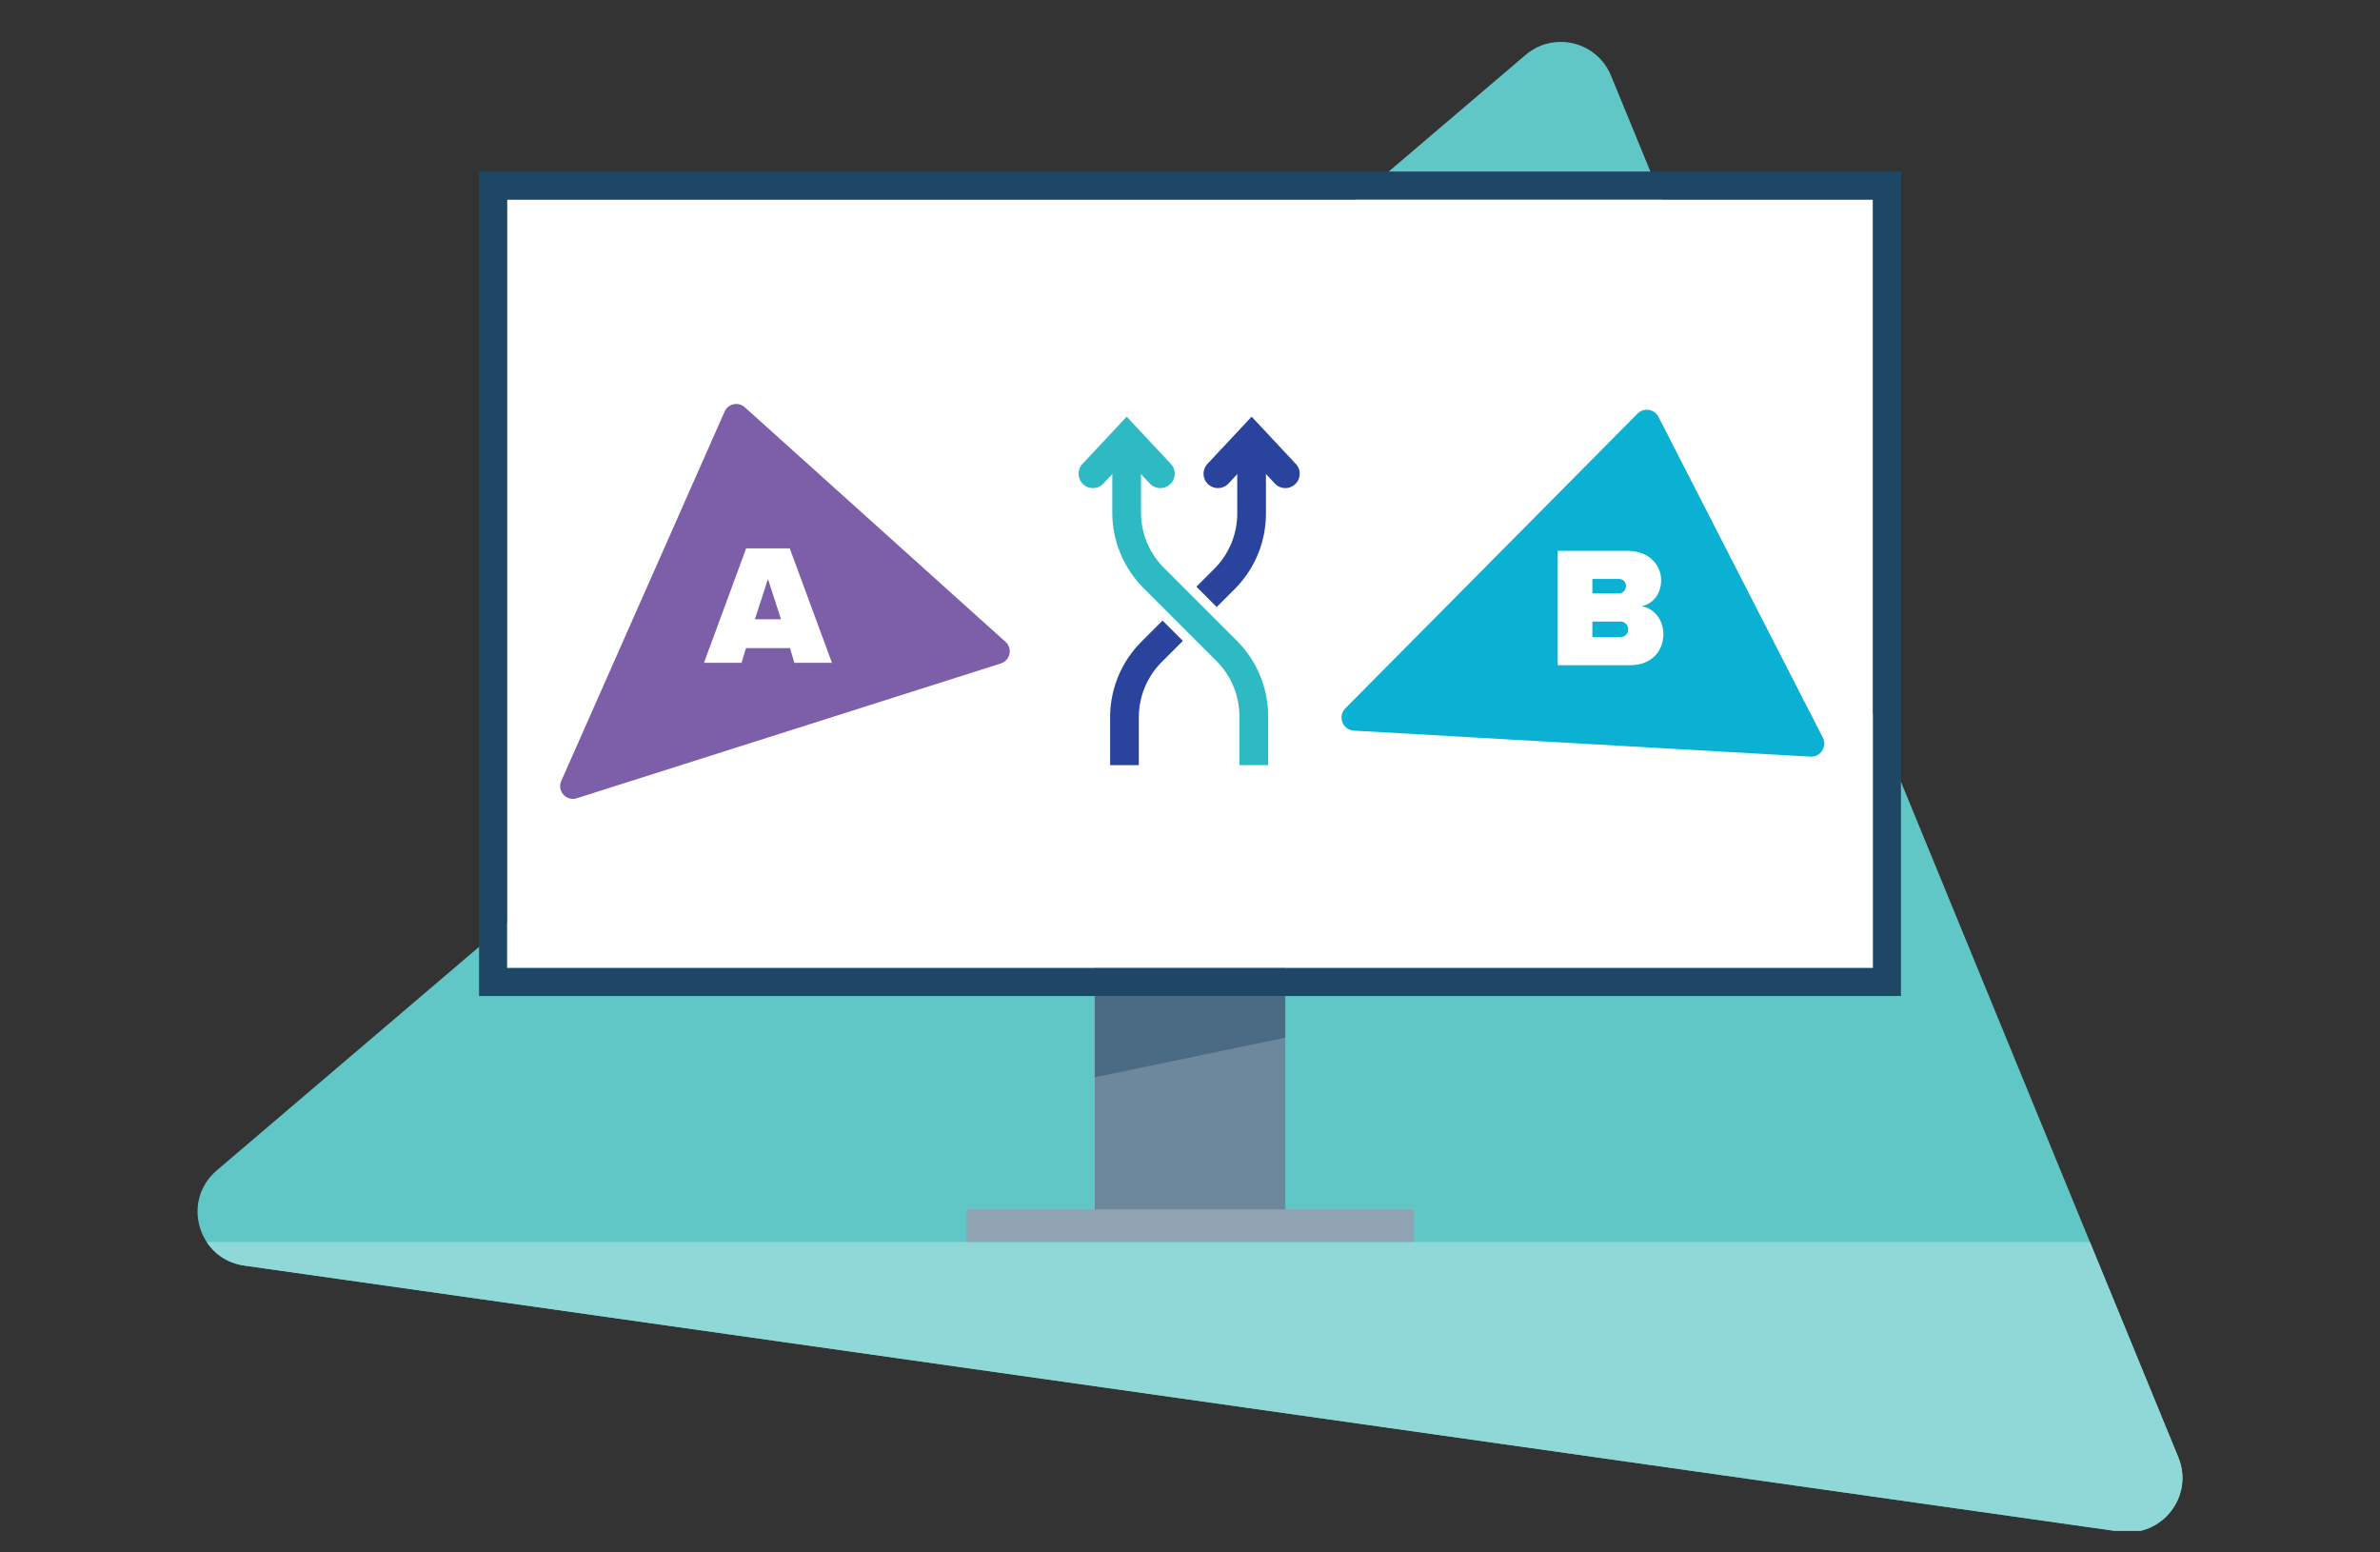 <svg id="Layer_1" xmlns="http://www.w3.org/2000/svg" viewBox="0 0 460 300"><rect x="0" y="0" width="460" height="300" fill="#333333" stroke="none"/><defs><style>.cls-1{fill:none}.cls-2{clip-path:url(#clippath)}.cls-3{fill:#fff}.cls-4{fill:#90d8d7}.cls-5{fill:#7d5fa9}.cls-6{fill:#8fa3b2}.cls-7{fill:#1e4766}.cls-8{fill:#0ab1d3}.cls-9{fill:#6d879c}.cls-10{fill:#2a439d}.cls-11{fill:#2dbac2}.cls-12{fill:#60c7c6}.cls-13{fill:#4b6b85}</style><clipPath id="clippath"><path class="cls-1" d="M41.88 226.19L294.86 10.61c5.43-4.63 13.8-2.6 16.51 4l109.65 267.01c3.08 7.5-3.15 15.51-11.18 14.37L47.21 244.57c-8.95-1.27-12.21-12.51-5.33-18.37z"/></clipPath></defs><g class="cls-2"><path class="cls-12" d="M-37.38 4.15H481.2V295.85H-37.38z"/><path class="cls-4" d="M-37.21 240.01H481.37V295.81H-37.21z"/></g><path class="cls-9" d="M211.59 150.2H248.42V238.56H211.59z"/><path class="cls-6" d="M186.79 233.71H273.21V240H186.79z"/><path class="cls-13" d="M248.41 200.53L211.59 208.18 211.59 150.2 248.41 150.2 248.41 200.53z"/><path class="cls-3" d="M97.99 38.55H362.01V187.06H97.99z"/><path class="cls-7" d="M362.01 38.55v148.52H97.99V38.55h264.02m5.4-5.4H92.59v159.32h274.82V33.15z"/><g><path class="cls-8" d="M260.03 136.88l56.47-56.95c1.21-1.22 3.27-.9 4.05.63l31.76 61.98c.89 1.74-.44 3.79-2.4 3.68l-88.23-5.03c-2.18-.12-3.19-2.76-1.65-4.31z"/><path class="cls-3" d="M301.07 106.45h13.43c4.58 0 6.56 3.05 6.56 5.64 0 2.75-1.62 4.61-3.78 5.07 2.39.37 4.21 2.55 4.21 5.4 0 3.08-2.09 6-6.53 6h-13.89v-22.12zm11.87 8.22c.7 0 1.33-.63 1.33-1.43s-.63-1.36-1.33-1.36h-5.17v2.79h5.17zm.2 8.46c.96 0 1.56-.66 1.56-1.49s-.6-1.53-1.56-1.53h-5.37v3.02h5.37z"/></g><g><path class="cls-5" d="M108.48 150.92l31.57-71.38a2.465 2.465 0 0 1 3.9-.84l50.39 45.33c1.42 1.27.91 3.6-.9 4.18l-81.96 26.05c-2.02.64-3.86-1.4-3-3.34z"/><path class="cls-3" d="M152.67 125.24h-8.49l-.86 2.85h-7.26l8.16-22.12h8.42l8.16 22.12h-7.26l-.86-2.85zm-6.76-5.57h5.04l-2.52-7.79-2.52 7.79z"/></g><g><path class="cls-10" d="M220.11 147.86h-5.55v-9.19c0-5.55 2.16-10.77 6.09-14.7l14.02-14.02a15.12 15.12 0 0 0 4.46-10.77V85.47h5.55v13.71c0 5.55-2.16 10.77-6.09 14.7l-14.02 14.02a15.12 15.12 0 0 0-4.46 10.77v9.19z"/><path class="cls-3" transform="rotate(-45 230.71 119.407)" d="M226.09 112.78H235.34V126.03H226.09z"/><path class="cls-10" d="M235.4 94.32c-.68 0-1.36-.25-1.9-.75a2.769 2.769 0 0 1-.13-3.92l8.54-9.13 8.54 9.13c1.05 1.12.99 2.88-.13 3.92a2.769 2.769 0 0 1-3.92-.13l-4.48-4.79-4.48 4.79c-.55.58-1.29.88-2.03.88z"/><path class="cls-11" d="M224.26 94.32c-.74 0-1.48-.3-2.03-.88l-4.48-4.79-4.48 4.79a2.769 2.769 0 0 1-3.92.13 2.769 2.769 0 0 1-.13-3.92l8.54-9.13 8.54 9.13c1.05 1.12.99 2.88-.13 3.92-.54.5-1.22.75-1.9.75z"/><path class="cls-11" d="M245.1 147.86h-5.55v-9.38c0-4.07-1.58-7.9-4.46-10.77l-14.02-14.02a20.65 20.65 0 0 1-6.09-14.7V86.41h5.55v12.58c0 4.07 1.58 7.9 4.46 10.77l14.02 14.02a20.65 20.65 0 0 1 6.09 14.7v9.38z"/></g></svg>